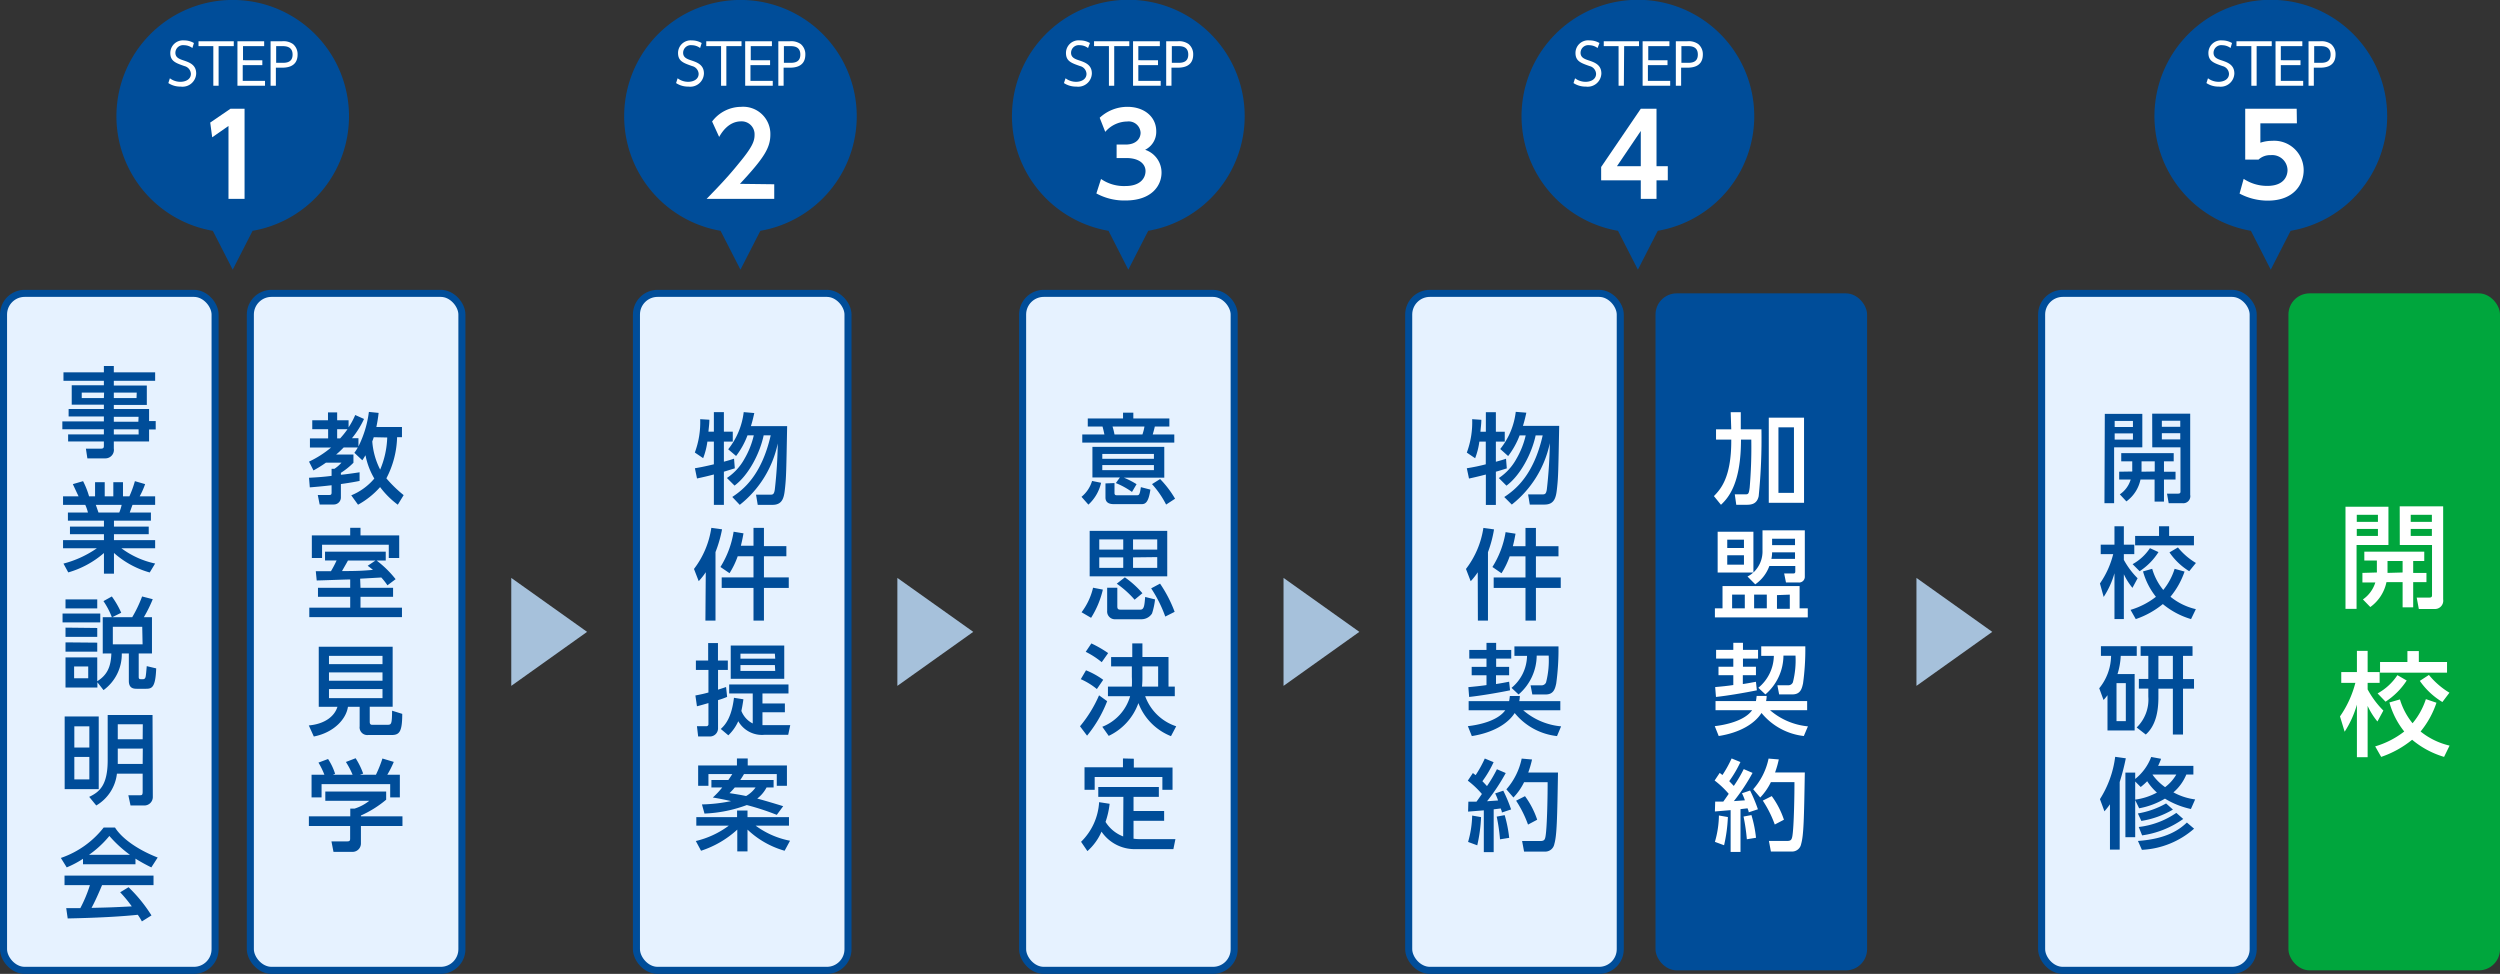 <svg xmlns="http://www.w3.org/2000/svg" viewBox="0 0 354.51 138.1"><rect x="0" y="0" width="354.51" height="138.1" fill="#333333" stroke="none"/><defs><style>.cls-1{fill:#e6f2ff;stroke:#004d99;stroke-miterlimit:10;}.cls-2{fill:#004d99;}.cls-3{fill:#fff;}.cls-4{fill:#00a63d;}.cls-5{fill:#a6c1db;}</style></defs><title>flow_img</title><g id="レイヤー_2" data-name="レイヤー 2"><g id="レイヤー_1-2" data-name="レイヤー 1"><rect class="cls-1" x="90.25" y="41.6" width="30" height="96" rx="3"/><path class="cls-2" d="M100.31,62.62a10.26,10.26,0,0,1-.6,2.35l-1.18-.8a12.3,12.3,0,0,0,.76-4.73l1.3.08c0,.62-.09,1.18-.13,1.69h.77V58.44h1.42v2.77h1.26v1.41h-1.26v2.85c.73-.19,1-.28,1.44-.43l.11,1.37-1.55.48v4.7h-1.42V67.28c-.73.2-1.51.38-2.39.57l-.3-1.45c.53-.09,1.19-.2,2.69-.56V62.62Zm3.53,7.85c1.5-1,4.14-3,5.45-8.74h-1c-.53,2.55-2.14,5.66-4.13,7.13l-1.08-1.08a7.69,7.69,0,0,0,2.48-2.7,11.84,11.84,0,0,0,1.33-3.35H106a11.31,11.31,0,0,1-1.62,2.93l-1.12-.95a10.36,10.36,0,0,0,2.2-5.27l1.5.13c-.1.45-.21,1-.48,1.86h5.14c-.12,6.49-.14,7.21-.28,8.59s-.26,2.57-1.8,2.57h-2.09l-.24-1.44h1.92c.45,0,.63,0,.74-.73a65.09,65.09,0,0,0,.42-6.54,15,15,0,0,1-5.39,8.71Z"/><path class="cls-2" d="M100.08,81.14a9.16,9.16,0,0,1-1,1.27l-.67-1.73a12.62,12.62,0,0,0,2.46-5.83l1.52.21a18.08,18.08,0,0,1-.93,3.23V88h-1.43Zm4.53-2.26a11.62,11.62,0,0,1-1.16,2.4l-1.29-.88a13.33,13.33,0,0,0,1.87-5l1.4.23c-.08.44-.14.82-.37,1.76h1.79V74.85h1.48v2.59h3.18v1.44h-3.18v3h3.52v1.49h-3.52V88h-1.48V83.37h-4.51V81.88h4.51v-3Z"/><path class="cls-2" d="M103.11,98.82a11.09,11.09,0,0,1-1.29.46v4a1.15,1.15,0,0,1-1.28,1.15H99l-.17-1.45h1.34a.28.28,0,0,0,.29-.31V99.7c-.35.1-1.37.4-1.63.45l-.22-1.53c.79-.15,1.16-.23,1.85-.42V95H98.68V93.67h1.74V91.19h1.39v2.48h1.4V95h-1.39V97.8c.38-.13.57-.18,1.14-.38Zm-.9,4.55c.65-.59,1.53-1.61,1.87-4.42l1.34.21c-.13.89-.2,1.23-.29,1.65a3.36,3.36,0,0,0,1.61,1.78V98.34H103.4V97.06h8.41v1.28h-3.69v1.41h3.18V101h-3.18v1.83h3.94l-.29,1.37h-3.38a3.87,3.87,0,0,1-3.7-1.93,6.36,6.36,0,0,1-1.41,2Zm9-7.11h-7.59V91.54h7.59Zm-1.33-3.57H105v.71h4.93Zm0,1.62H105v.83h4.93Z"/><path class="cls-2" d="M98.67,119.26a12.72,12.72,0,0,0,4.68-2.18H98.74v-1.21h5.78v-.93H106v.93h5.88v1.21h-4.73a12,12,0,0,0,4.88,2.14l-.77,1.42a12.64,12.64,0,0,1-5.26-3v3.09h-1.45v-3.09a14,14,0,0,1-5.14,3Zm4.61-8.65c.33-.47.46-.69.56-.84h-3.38v1.66H99v-2.88h5.5v-1h1.53v1h5.56v2.88h-1.44v-1.66h-4.65c-.11.19-.27.46-.53.84h4.73v1.06h-1a4.81,4.81,0,0,1-1.32,1.57c.91.24,2.55.73,3.68,1.08l-.91,1.23a35.66,35.66,0,0,0-4.25-1.39,19.5,19.5,0,0,1-6,1.21l-.36-1.3a22.68,22.68,0,0,0,4.13-.47c-1-.23-1.86-.39-2.59-.51a11.67,11.67,0,0,0,1.33-1.42h-1.53v-1.06Zm.91,1.06a10.23,10.23,0,0,1-.74.8c.91.14,1.59.25,2.35.41a4.19,4.19,0,0,0,1.34-1.21Z"/><rect class="cls-1" x="145.01" y="41.6" width="30" height="96" rx="3"/><path class="cls-2" d="M153.36,70.45a4.59,4.59,0,0,0,1.5-2.25l1.28.26a6,6,0,0,1-1.8,3.1Zm13.16-7.69H153.47V61.61h3.14c-.17-.77-.19-.85-.27-1.13h-2.09V59.34h5v-.82h1.46v.82h5.11v1.14h-2.06c-.15.64-.22.85-.3,1.13h3.06Zm-6,7a11.05,11.05,0,0,0-2.29-1.26l.57-.79h-3.89V63.37H165.1v4.37h-5.72a11.66,11.66,0,0,1,1.79.92Zm3.11-5.39h-7.32v.69h7.32Zm0,1.58h-7.32v.72h7.32Zm-5.59,2.55v1.39c0,.28.12.34.33.34h2.82c.31,0,.43,0,.59-1.15l1.35.35c-.27,1.85-.72,2.06-1.26,2.06H158c-.46,0-1.24-.06-1.24-.94v-2ZM162,61.61a6.81,6.81,0,0,0,.29-1.13h-4.53a8.72,8.72,0,0,1,.28,1.13Zm3.36,9.94a13.21,13.21,0,0,0-2-2.9l1.15-.72a14.35,14.35,0,0,1,2.12,2.79Z"/><path class="cls-2" d="M153.37,86.82A9.23,9.23,0,0,0,155,83.34l1.39.27a13,13,0,0,1-1.67,4Zm12.15-5.09h-11V75.28h11Zm-6.24-3.79V76.49h-3.4v1.45Zm0,1.1h-3.4v1.49h3.4Zm-.84,4.3V86c0,.45.23.45.52.45h2.75c.54,0,.58-.63.68-1.8l1.4.35a9.79,9.79,0,0,1-.43,2,1.77,1.77,0,0,1-1.43.81h-3.74A1.1,1.1,0,0,1,157,86.62V83.34Zm2.45,1.7a13.51,13.51,0,0,0-2.53-2.27l1.15-.9A13.55,13.55,0,0,1,162,84.12Zm-.22-7.1h3.43V76.49h-3.43Zm0,1.1v1.49h3.43V79Zm4.57,8.39a18.62,18.62,0,0,0-2-4l1.26-.67a18.65,18.65,0,0,1,2.07,4Z"/><path class="cls-2" d="M157,99.43a17.82,17.82,0,0,1-2.85,4.89l-1-1.33a18,18,0,0,0,2.7-4.39Zm-3-4.38a11.37,11.37,0,0,1,2.44,1.35l-.9,1.31a9.86,9.86,0,0,0-2.28-1.4Zm.76-3.81a16.39,16.39,0,0,1,2.38,1.37l-.91,1.29a12,12,0,0,0-2.27-1.47Zm5.8,1.93V91.24H162v1.93h3.7v4.19h.89v1.36h-4.2a7,7,0,0,0,4.4,4.27l-.74,1.4a8.15,8.15,0,0,1-4.62-4.69,8.17,8.17,0,0,1-4.21,4.65l-.91-1.29a6.63,6.63,0,0,0,3.95-4.34h-3.15V97.36h3.39a13.44,13.44,0,0,0,0-1.38V94.5h-2.94V93.17Zm3.67,4.19V94.5H162v1.43a13.37,13.37,0,0,1-.06,1.43Z"/><path class="cls-2" d="M159.3,113h-3.56v-1.4h8.59V113h-3.59v2h4.34v1.39h-4.34v2.54a5.86,5.86,0,0,0,.94.06h5l-.29,1.42h-5.37a5.67,5.67,0,0,1-4.82-2.48,7.85,7.85,0,0,1-2,2.76l-.9-1.32a8.55,8.55,0,0,0,2.56-5.62l1.49.23a11.92,11.92,0,0,1-.58,2.57,5.08,5.08,0,0,0,2.5,2.06Zm1.48-5.41v1.25h5.49V112h-1.44v-1.82h-9.6V112h-1.44v-3.2h5.45v-1.25Z"/><rect class="cls-1" x="199.76" y="41.6" width="30" height="96" rx="3"/><path class="cls-2" d="M209.78,62.62a10.36,10.36,0,0,1-.6,2.36l-1.18-.8a12.36,12.36,0,0,0,.76-4.74l1.3.09c0,.61-.09,1.17-.13,1.69h.77V58.45h1.42v2.77h1.26v1.4h-1.26v2.86c.73-.2,1-.28,1.44-.43l.11,1.37c-.84.26-1.1.35-1.55.47V71.6H210.7V67.29c-.73.19-1.51.38-2.39.57L208,66.4a26.41,26.41,0,0,0,2.69-.56V62.62Zm3.53,7.86c1.5-1,4.15-3,5.45-8.74h-1c-.54,2.55-2.15,5.66-4.14,7.13l-1.08-1.08a7.69,7.69,0,0,0,2.48-2.7,11.84,11.84,0,0,0,1.33-3.35h-.86a11.54,11.54,0,0,1-1.63,2.93l-1.12-1a10.36,10.36,0,0,0,2.2-5.27l1.5.12c-.1.45-.21,1-.48,1.87h5.14c-.12,6.48-.14,7.21-.28,8.58s-.26,2.58-1.8,2.58h-2.09l-.24-1.44h1.92c.45,0,.63,0,.74-.73a65.09,65.09,0,0,0,.42-6.54,15,15,0,0,1-5.39,8.71Z"/><path class="cls-2" d="M209.55,81.15a9.16,9.16,0,0,1-1,1.27l-.67-1.74a12.63,12.63,0,0,0,2.47-5.82l1.51.21A17.49,17.49,0,0,1,211,78.3V88h-1.43Zm4.53-2.26a11.62,11.62,0,0,1-1.16,2.4l-1.29-.89a13.2,13.2,0,0,0,1.87-4.94l1.41.22c-.09.45-.14.83-.38,1.77h1.79V74.86h1.48v2.59H221v1.44H217.8v3h3.52v1.48H217.8V88h-1.48V83.37h-4.51V81.89h4.51v-3Z"/><path class="cls-2" d="M215.52,98.7a4.41,4.41,0,0,1-.08.72h5.82v1.3H216a9.52,9.52,0,0,0,5.37,2.28l-.58,1.38a9,9,0,0,1-6-3.27c-1,1.57-3.14,2.8-6.08,3.27l-.56-1.41c1.38-.15,4.17-.68,5.3-2.25h-5.19v-1.3H214a6.53,6.53,0,0,0,.1-.72Zm-7.3-1.26c.86-.08,1.73-.17,2.57-.29V95.76h-2.1v-1.2h2.1V93.39h-2.44V92.16h2.44v-1h1.37v1h2.14v1.23h-2.14v1.17H214v1.2h-1.86V97c.78-.12,1.33-.23,1.86-.33l.13,1.22c-1.72.35-4.11.76-5.8.94Zm6.53-5.78H221a35.55,35.55,0,0,1-.32,5.25c-.17.8-.39,1.57-1.51,1.57h-1.88l-.25-1.3h1.5a.68.68,0,0,0,.7-.42,12.61,12.61,0,0,0,.37-3.79h-1.7a7.35,7.35,0,0,1-2.57,5.51l-1-.94A6,6,0,0,0,216.54,93h-1.79Z"/><path class="cls-2" d="M208.22,113.68l1.15,0c.17-.23.39-.53.77-1.09a12.71,12.71,0,0,0-2-1.89l.72-1.08.39.3a16.49,16.49,0,0,0,1.3-2.36l1.25.52a15.16,15.16,0,0,1-1.59,2.7c.1.1.36.37.65.69a19.6,19.6,0,0,0,1.41-2.39l1.25.54a28.21,28.21,0,0,1-2.65,4l1.56-.11a6.9,6.9,0,0,0-.41-1l1.15-.39a21.61,21.61,0,0,1,1.11,2.66l-1.31.44c0-.23-.08-.31-.16-.58l-1,.13v6.07h-1.4v-5.93l-2.23.18Zm1.8,2.19a21.57,21.57,0,0,1-.54,4l-1.3-.48a14.49,14.49,0,0,0,.58-3.74Zm3.35-.28a18.54,18.54,0,0,1,.64,3.22l-1.3.21a26.67,26.67,0,0,0-.47-3.22Zm3.88-7.89a15.11,15.11,0,0,1-.54,1.85h4.22c-.11,6.58-.16,8.91-.52,10.14a1.31,1.31,0,0,1-1.22,1.07h-3.07l-.28-1.5h2.54c.55,0,.69-.13.78-.66.24-1.32.31-6.35.3-7.68h-3.34a8.43,8.43,0,0,1-1.51,2.17l-1-1.16a9.51,9.51,0,0,0,2.17-4.36Zm-1,5.2a12.06,12.06,0,0,1,1.73,3.34l-1.3.69a16.22,16.22,0,0,0-1.69-3.39Z"/><rect class="cls-2" x="234.76" y="41.6" width="30" height="96" rx="3"/><path class="cls-3" d="M245.42,58.45h1.43v2.43h2.93a81.35,81.35,0,0,1-.39,9.47c-.23,1.1-1,1.23-1.71,1.23h-1.47L246,70.1h1.53c.39,0,.47-.09.58-.94a67.21,67.21,0,0,0,.23-6.82h-1.46c0,6.13-1.72,8.2-2.84,9.24l-1-1.23c.87-.9,2.46-2.52,2.46-7.79v-.22h-2.16V60.88h2.16Zm10.4.78V71.3h-5V59.23Zm-1.43,1.37h-2.2v9.29h2.2Z"/><path class="cls-3" d="M256.35,87.55H243.18V86.26h1.08V83.11h10.93v3.15h1.16Zm-8.55-5.8a3.42,3.42,0,0,0,.82-.56h-5.05V75.4h5.07v5.78a4.08,4.08,0,0,0,1.29-3.12V75.2h6v6.55a.81.81,0,0,1-.88.85h-1.79L253,81.32h1.29c.22,0,.29-.08.29-.31v-.75h-3.68a5.34,5.34,0,0,1-2,2.6Zm-2.87-5.22v1.18h2.37V76.53Zm0,2.21v1.33h2.37V78.74Zm.69,5.58v1.94h1.8V84.32Zm3.12,0v1.94h1.8V84.32Zm2.55-6a4.14,4.14,0,0,1-.1.93h3.35v-.93Zm0-1.93v.91h3.25v-.91Zm.69,8v1.94h1.82V84.32Z"/><path class="cls-3" d="M250.52,98.69a4.41,4.41,0,0,1-.08.72h5.82v1.3H251a9.6,9.6,0,0,0,5.37,2.29l-.58,1.37a9.06,9.06,0,0,1-6-3.27c-1,1.57-3.13,2.81-6.07,3.27l-.56-1.4c1.38-.16,4.17-.69,5.3-2.26h-5.19v-1.3H249c.05-.29.07-.44.1-.72Zm-7.3-1.26c.86-.08,1.73-.16,2.57-.29V95.75h-2.1v-1.2h2.1V93.39h-2.44V92.15h2.44v-1h1.37v1h2.14v1.24h-2.14v1.16H249v1.2h-1.86V97c.78-.11,1.33-.23,1.86-.32l.13,1.21c-1.73.35-4.11.76-5.8.94Zm6.53-5.78H256a35.55,35.55,0,0,1-.32,5.25c-.17.8-.39,1.57-1.52,1.57h-1.87l-.25-1.3h1.49a.69.69,0,0,0,.71-.42,12.57,12.57,0,0,0,.37-3.78h-1.71a7.31,7.31,0,0,1-2.56,5.5l-1-.94A6,6,0,0,0,251.54,93h-1.79Z"/><path class="cls-3" d="M243.22,113.67l1.15,0c.17-.24.39-.54.77-1.1a12.71,12.71,0,0,0-2-1.89l.72-1.08.39.3a17,17,0,0,0,1.3-2.35l1.25.51a16.33,16.33,0,0,1-1.59,2.71l.65.68a19.6,19.6,0,0,0,1.41-2.39l1.25.54a27.58,27.58,0,0,1-2.65,4l1.56-.11a7.43,7.43,0,0,0-.41-1l1.15-.39a21.89,21.89,0,0,1,1.11,2.66l-1.31.43c0-.22-.08-.31-.16-.57l-1,.12v6.07h-1.4v-5.93l-2.23.19Zm1.8,2.19a21.47,21.47,0,0,1-.54,4l-1.3-.48a14,14,0,0,0,.57-3.74Zm3.34-.28a17.54,17.54,0,0,1,.65,3.22l-1.3.21a27,27,0,0,0-.47-3.22Zm3.88-7.89a13.19,13.19,0,0,1-.53,1.85h4.22c-.11,6.59-.16,8.91-.52,10.14a1.3,1.3,0,0,1-1.22,1.07h-3.07l-.28-1.5h2.54c.54,0,.68-.13.78-.66.24-1.32.31-6.34.3-7.68h-3.34a8.55,8.55,0,0,1-1.51,2.18l-1-1.17a9.39,9.39,0,0,0,2.18-4.35Zm-1,5.2a12.11,12.11,0,0,1,1.73,3.35l-1.3.68a16,16,0,0,0-1.7-3.39Z"/><rect class="cls-1" x="289.51" y="41.6" width="30" height="96" rx="3"/><path class="cls-2" d="M298.47,58.69h5.32v4.74h-4v7.93h-1.37Zm1.4,1v.86h2.59v-.86Zm0,1.77v.88h2.59v-.88Zm2.49,5.4a1.06,1.06,0,0,0,0-.25V65.42h-1.56V64.26h7.44v1.16h-1.38v1.47h1.64V68h-1.64v3.13h-1.33V68h-2a5.12,5.12,0,0,1-2,3.1l-.93-1a3.85,3.85,0,0,0,1.54-2.1h-1.63V66.89Zm3.19,0V65.42h-1.87v1.47Zm-.36-8.2h5.39V70.17a1,1,0,0,1-1.05,1.19h-2L307.29,70h1.57c.24,0,.34-.09.34-.28V63.43h-4Zm1.37,1v.86h2.61v-.86Zm0,1.77v.88h2.61v-.88Z"/><path class="cls-2" d="M297.78,82.74a12.73,12.73,0,0,0,1.88-4.16h-1.77V77.24h1.95V74.63h1.33v2.61h1.48v1.34h-1.48v.81A11.34,11.34,0,0,0,303.12,82l-.73,1.36a9.2,9.2,0,0,1-1.22-1.93v6.36h-1.33v-6.5a12.33,12.33,0,0,1-1.53,3.36Zm12-1.69a11.36,11.36,0,0,1-2,3.57,8.84,8.84,0,0,0,3.6,1.76l-.68,1.41a11.18,11.18,0,0,1-4-2.13,12.31,12.31,0,0,1-3.84,2.13l-.74-1.31a10.9,10.9,0,0,0,3.6-1.85,10.06,10.06,0,0,1-1.83-3.6l1.3-.37a8.48,8.48,0,0,0,1.57,3,8.91,8.91,0,0,0,1.61-3Zm-3.7-2.76A9,9,0,0,1,303.41,81l-1-1a7,7,0,0,0,2.46-2.27Zm.08-3.66h1.43V76h3.52v1.33h-8.34V76h3.39Zm2.68,3a9.6,9.6,0,0,0,2.55,2.2L310.44,81a9.27,9.27,0,0,1-2.8-2.67Z"/><path class="cls-2" d="M302.7,95.58v8h-3.85v-5a5.94,5.94,0,0,1-.56.68l-.61-1.66A7.45,7.45,0,0,0,299.36,93h-1.44V91.63H303V93h-2.27a10.24,10.24,0,0,1-.46,2.59Zm-1.25,1.29h-1.32v5.39h1.32ZM304.64,93h-1.09V91.63h7.36V93h-1.35v3.29h1.56v1.37h-1.56v6.5h-1.44v-6.5h-2.05v1.22c0,1.95-.35,4-1.79,5.28l-1.29-1a5.52,5.52,0,0,0,1.65-4.37V97.65H303.3V96.28h1.34Zm1.43,3.29h2.05V93h-2.05Z"/><path class="cls-2" d="M299.2,114.05a12.44,12.44,0,0,1-.78,1l-.64-1.73a14.57,14.57,0,0,0,2.16-6l1.51.21a32.7,32.7,0,0,1-.87,3.37v9.58H299.2Zm11.48.67a11.79,11.79,0,0,1-3.68-1.47,11.12,11.12,0,0,1-3.66,1.37l-.56-1.16v5.26h-1.39v-9.16h1.39v.9a7.31,7.31,0,0,0,2.27-3.12l1.4.26a8.92,8.92,0,0,1-.42,1h5v1.23h-1a6.65,6.65,0,0,1-1.83,2.53,8.69,8.69,0,0,0,3.08,1Zm-7.9-3.9v2.57a9,9,0,0,0,3.08-1,7.94,7.94,0,0,1-1.38-1.61,8.84,8.84,0,0,1-.92.82Zm8.35,6.69a12.1,12.1,0,0,1-7.4,3l-.56-1.26c4.16-.3,5.9-1.64,6.94-2.61Zm-3-2.71a12.63,12.63,0,0,1-4.48,1.61l-.49-1.06a12.19,12.19,0,0,0,4-1.42Zm1.46,1.33a13.21,13.21,0,0,1-5.83,2.33l-.48-1.19a11.79,11.79,0,0,0,5.33-2Zm-4.35-6.27a7.44,7.44,0,0,0,1.78,1.76,6,6,0,0,0,1.59-1.79h-3.35Z"/><rect class="cls-4" x="324.51" y="41.6" width="30" height="96" rx="3"/><path class="cls-3" d="M332.6,71.86h6.09v5.42h-4.52v9.06H332.6ZM334.2,73v1h3V73Zm0,2v1h3v-1Zm2.85,6.18a1.57,1.57,0,0,0,0-.29v-1.4h-1.78V78.23h8.5v1.32h-1.57v1.69h1.88v1.31h-1.88v3.57H340.7V82.55h-2.29a5.82,5.82,0,0,1-2.29,3.53L335.07,85a4.56,4.56,0,0,0,1.76-2.4H335V81.24Zm3.65,0V79.55h-2.14v1.69Zm-.41-9.38h6.16V85a1.18,1.18,0,0,1-1.2,1.36H343l-.3-1.62h1.79c.27,0,.38-.09.38-.32V77.28h-4.57ZM341.85,73v1h3V73Zm0,2v1h3v-1Z"/><path class="cls-3" d="M331.82,101.59A14.73,14.73,0,0,0,334,96.83h-2V95.3h2.22v-3h1.52v3h1.7v1.53h-1.7v.93a12.93,12.93,0,0,0,2.23,3l-.84,1.55a10.11,10.11,0,0,1-1.39-2.21v7.27h-1.52V99.92a14.11,14.11,0,0,1-1.74,3.84Zm13.68-1.94a12.84,12.84,0,0,1-2.25,4.08,10.27,10.27,0,0,0,4.11,2l-.78,1.6a12.64,12.64,0,0,1-4.53-2.43,14.14,14.14,0,0,1-4.39,2.43l-.85-1.49a12.37,12.37,0,0,0,4.12-2.11,11.5,11.5,0,0,1-2.1-4.12l1.49-.43a9.79,9.79,0,0,0,1.79,3.38A10.3,10.3,0,0,0,344,99.14Zm-4.22-3.15a10.21,10.21,0,0,1-3,3l-1.13-1.17a7.92,7.92,0,0,0,2.81-2.59Zm.1-4.18H343v1.55h4v1.52H337.5V93.87h3.88Zm3.05,3.39a11.28,11.28,0,0,0,2.91,2.52l-1,1.32a10.49,10.49,0,0,1-3.2-3Z"/><rect class="cls-1" x="0.5" y="41.6" width="30" height="96" rx="3"/><path class="cls-2" d="M22,54H16.14v.67h4.68v2.75H16.14V58h5v1.71h.94V60.9h-.94v1.7h-5v1A1.21,1.21,0,0,1,14.92,65H12.39l-.21-1.38h2.11c.38,0,.44-.11.44-.44V62.6H9.66v-1h5.07v-.73H8.84V59.76h5.89v-.7h-5V58h5v-.62H10.17V54.63h4.56V54H9V52.8h5.73v-.9h1.41v.9H22Zm-7.24,1.67H11.59v.78h3.14Zm4.63,0H16.14v.78h3.22Zm.26,3.43H16.14v.7h3.48Zm0,1.78H16.14v.73h3.52Z"/><path class="cls-2" d="M21.23,81.18a12.81,12.81,0,0,1-5.07-2.77v2.94H14.74V78.42a13.29,13.29,0,0,1-5.06,2.75L9,79.92a14.8,14.8,0,0,0,4.73-2.17H8.94V76.59h5.8v-.84H9.92V74.67h4.82v-.84H9.63V72.68h2.84a5.89,5.89,0,0,0-.38-1.09H8.94V70.38h2.2c-.1-.21-.55-1.16-.81-1.73l1.45-.42a12,12,0,0,1,.85,2.15h.85v-2h1.37v2h1.22v-2h1.37v2h.91a15.37,15.37,0,0,0,.78-2.15l1.45.42a11.57,11.57,0,0,1-.77,1.73H22v1.21H18.79c-.07.18-.34.94-.39,1.09h3v1.15H16.16v.84h4.93v1.08H16.16v.84H22v1.16H17.22A12.24,12.24,0,0,0,22,79.91Zm-4.32-8.5a5.71,5.71,0,0,0,.34-1.09H13.58c.07.15.32.92.39,1.09Z"/><path class="cls-2" d="M14.22,87v1.26H8.87V87Zm.35,5.67V87.52h1.29a10.85,10.85,0,0,0-1.19-2.28l1.19-.66a12.59,12.59,0,0,1,1.33,2.31l-1.27.63h2.83a18,18,0,0,0,1.4-2.94l1.51.39a18.89,18.89,0,0,1-1.26,2.55h1.15v5.14H19.67V96c0,.31.16.31.35.31h.27c.18,0,.29-.1.35-.3s.12-1,.17-1.55l1.34.32c-.1,2.7-.6,2.89-1.44,2.89H19.38c-.42,0-1.11-.05-1.11-1.11V92.66h-1a6.3,6.3,0,0,1-2.59,5.2l-.87-1.11v.74H9.29V93.22h4.5V96.6c1.34-.84,1.94-1.94,2-3.94ZM13.79,85v1.27H9.29V85Zm0,4.05v1.26H9.29V89Zm0,2.08v1.28H9.29V91.09Zm-1.28,3.38h-2v1.67h2Zm7.66-5.63H16v2.49h4.22Z"/><path class="cls-2" d="M14,111.9H9.17V101.6H14ZM12.67,103H10.54v3h2.13Zm0,4.34H10.54v3.18h2.13Zm9,5.66a1.2,1.2,0,0,1-1.26,1.22H18.51l-.31-1.45h1.58c.33,0,.45,0,.45-.51v-2.55H16.58a6,6,0,0,1-2.93,4.51l-1-1.22c1.43-.69,2.62-1.6,2.62-5.2v-6.41h6.36Zm-1.42-10.3H16.7v2.13h3.53Zm0,3.45H16.7v2.18h3.53Z"/><path class="cls-2" d="M11.77,121.78A13.67,13.67,0,0,1,9.46,123l-.83-1.34a13.06,13.06,0,0,0,6.07-4.31h1.61c1,1.59,3.28,3.17,6.05,4.25l-.9,1.4a24.57,24.57,0,0,1-2.25-1.24v.8H11.77Zm8.35,8.88a8.47,8.47,0,0,0-.58-.94c-1.91.2-5,.42-9.94.52l-.21-1.46h2a19.54,19.54,0,0,0,1.36-3.26H9.15v-1.36H21.77v1.36h-7.3c-.47,1.13-1,2.32-1.49,3.22,2.61-.06,2.91-.07,5.71-.21a18.36,18.36,0,0,0-1.65-2l1.19-.72a21.21,21.21,0,0,1,3.25,4Zm-1.7-9.45a17.29,17.29,0,0,1-2.91-2.67,14.48,14.48,0,0,1-2.88,2.67Z"/><rect class="cls-1" x="35.5" y="41.6" width="30" height="96" rx="3"/><path class="cls-2" d="M49.81,70.24a8.45,8.45,0,0,0,3.27-2.38,10.32,10.32,0,0,1-1.25-3.3c-.17.26-.22.37-.45.71l-1.13-1.06a6.49,6.49,0,0,0,.49-.76h-2c-.23.22-.49.52-1.07,1h2.45v1.17a10.3,10.3,0,0,1-1.78,1.43v.27c.3,0,2.54-.32,2.65-.35v1.23c-.59.11-1.15.23-2.65.44v1.9a1,1,0,0,1-1,1H45.33l-.27-1.35h1.6c.18,0,.36,0,.36-.32V68.81c-1.2.14-2.19.23-3.09.3l-.11-1.36c1-.06,1.87-.1,3.2-.27v-1h.4a4.8,4.8,0,0,0,1-.87h-2.2a17.94,17.94,0,0,1-1.77,1.1l-.63-1.25a14.32,14.32,0,0,0,3.13-2h-3V62.17h2.58V60.86H44.28V59.6h2.23V58.48h1.3V59.6h1.62v1a10.14,10.14,0,0,0,.94-1.75l1.25.56a12.6,12.6,0,0,1-1.71,2.73h.92V63.3a15.17,15.17,0,0,0,1.48-4.89l1.38.14a20.14,20.14,0,0,1-.32,2H57V62h-.69a13.29,13.29,0,0,1-1.52,5.83,17.87,17.87,0,0,0,2.45,2.38l-.83,1.36a12.09,12.09,0,0,1-2.51-2.5,11.62,11.62,0,0,1-3.13,2.5Zm-2-9.38v1.31h.42a12.91,12.91,0,0,0,1.05-1.31ZM53,62c-.11.34-.14.42-.21.59a10.38,10.38,0,0,0,1.12,4,12.66,12.66,0,0,0,1-4.55Z"/><path class="cls-2" d="M51.12,83.35h4.62v1.28H51.12v1.54H57v1.34H43.86V86.17h5.8V84.63H45.09V83.35h4.57V82.17c-.74,0-4.08.14-4.75.14L44.78,81l2.15,0a15.35,15.35,0,0,0,.8-1.52H46.09V78.23H54.7v1.26H53.41a14.66,14.66,0,0,1,2.69,2.64L54.94,83a9.12,9.12,0,0,0-.87-1.11l-3,.17Zm-1.46-8.51h1.46v1.08h5.49v3.21H55.13V77.25H45.67v1.88H44.22V75.92h5.44Zm3.58,4.65h-3.9c-.3.56-.62,1.08-.84,1.49,2.32,0,3.11-.06,4.39-.17-.22-.18-.37-.3-.75-.58Z"/><path class="cls-2" d="M52.43,102.37c0,.35.18.41.34.41h2.08c.65,0,.73,0,.75-2l1.44.45c0,2.61-.43,3-1.55,3h-3.3A1.09,1.09,0,0,1,51,103v-2.77H49.34c-.24,1.69-1.94,3.64-4.84,4.21l-.71-1.57c2.32-.21,3.66-1.33,4.06-2.64H45.2V91.71H55.68v8.51H52.43ZM54.24,93H46.65v1.18h7.59Zm0,2.35H46.65v1.18h7.59Zm0,2.36H46.65V99h7.59Z"/><path class="cls-2" d="M54.76,112.24v1.16a15.18,15.18,0,0,1-3.58,2.24v.12h5.89v1.37H51.18v2.51A1.19,1.19,0,0,1,50,120.8H47.29L47,119.31h2.26c.39,0,.39-.19.39-.45v-1.73H43.8v-1.37h5.87v-1.1h.62a6.36,6.36,0,0,0,2.07-1.1H46.13v-1.32ZM46,109.86a11,11,0,0,0-.84-1.72l1.36-.51a8.41,8.41,0,0,1,1,2.1l-.32.13h2.8a11.81,11.81,0,0,0-.95-1.81l1.38-.53a10.8,10.8,0,0,1,1.07,2.18l-.46.16h2.27a17.61,17.61,0,0,0,.92-2.3l1.61.48a14.12,14.12,0,0,1-.92,1.82h1.78v3.21H55.33v-1.88H45.6v1.88H44.18v-3.21Z"/><path class="cls-2" d="M49.49,16.49A16.49,16.49,0,1,0,30.18,32.73L33,38.24l2.82-5.51A16.49,16.49,0,0,0,49.49,16.49Z"/><path class="cls-3" d="M27.28,6.81a2,2,0,0,0-1.19-.4,1.09,1.09,0,0,0-1.22,1.07c0,.67.53.88,1.17,1.09.83.28,1.78.62,1.78,1.85a1.94,1.94,0,0,1-2.2,1.86,3.08,3.08,0,0,1-1.75-.5l.22-.68a2.44,2.44,0,0,0,1.5.5c.73,0,1.48-.35,1.48-1.13a1.2,1.2,0,0,0-.92-1.1c-1.25-.44-2-.7-2-1.86a1.79,1.79,0,0,1,1.95-1.78,2.74,2.74,0,0,1,1.4.37Z"/><path class="cls-3" d="M31,12.16h-.75V6.54h-2.1V5.85h5v.69H31Z"/><path class="cls-3" d="M37.2,8.55v.69H34.42v2.23h3.16v.69H33.67V5.85h3.79v.69h-3v2Z"/><path class="cls-3" d="M40,5.85a2.32,2.32,0,0,1,1.55.4,1.87,1.87,0,0,1,.65,1.48c0,1.87-1.71,1.87-2.32,1.87h-.76v2.56h-.75V5.85Zm0,3.06c.51,0,1.49,0,1.49-1.17s-1-1.2-1.49-1.2h-.84V8.91Z"/><path class="cls-3" d="M32.68,15.42h2V28.2H32.4V17.86l-2.31,1.61-.28-2.09Z"/><path class="cls-2" d="M121.49,16.49a16.49,16.49,0,1,0-19.31,16.24L105,38.24l2.82-5.51A16.49,16.49,0,0,0,121.49,16.49Z"/><path class="cls-3" d="M99.28,6.81a2,2,0,0,0-1.19-.4,1.09,1.09,0,0,0-1.22,1.07c0,.67.53.88,1.17,1.09.83.28,1.78.62,1.78,1.85a1.94,1.94,0,0,1-2.2,1.86,3.08,3.08,0,0,1-1.75-.5l.22-.68a2.44,2.44,0,0,0,1.5.5c.73,0,1.48-.35,1.48-1.13a1.2,1.2,0,0,0-.92-1.1c-1.25-.44-2-.7-2-1.86a1.79,1.79,0,0,1,1.95-1.78,2.74,2.74,0,0,1,1.4.37Z"/><path class="cls-3" d="M103,12.16h-.75V6.54h-2.1V5.85h5v.69H103Z"/><path class="cls-3" d="M109.2,8.55v.69h-2.78v2.23h3.16v.69h-3.91V5.85h3.79v.69h-3v2Z"/><path class="cls-3" d="M112,5.85a2.32,2.32,0,0,1,1.55.4,1.87,1.87,0,0,1,.65,1.48c0,1.87-1.71,1.87-2.32,1.87h-.76v2.56h-.75V5.85Zm0,3.06c.51,0,1.49,0,1.49-1.17s-.95-1.2-1.49-1.2h-.84V8.91Z"/><path class="cls-3" d="M109.79,26.13V28.2H100.2c1.4-1.44,2.93-3,4.54-5,1.93-2.32,2.26-3.17,2.26-4.07a1.83,1.83,0,0,0-1.91-1.92c-1.83,0-2.81,1.68-3.11,2.21l-1-2.19a5.18,5.18,0,0,1,4.11-2.08,3.85,3.85,0,0,1,4.15,3.92c0,1.93-.93,3.36-4.31,7Z"/><path class="cls-2" d="M176.5,16.49a16.5,16.5,0,1,0-19.31,16.24L160,38.24l2.82-5.51A16.49,16.49,0,0,0,176.5,16.49Z"/><path class="cls-3" d="M154.29,6.81a2,2,0,0,0-1.19-.4,1.09,1.09,0,0,0-1.22,1.07c0,.67.53.88,1.17,1.09.83.28,1.78.62,1.78,1.85a1.94,1.94,0,0,1-2.2,1.86,3.11,3.11,0,0,1-1.76-.5l.23-.68a2.44,2.44,0,0,0,1.5.5c.72,0,1.47-.35,1.47-1.13a1.19,1.19,0,0,0-.91-1.1c-1.26-.44-2-.7-2-1.86a1.79,1.79,0,0,1,2-1.78,2.77,2.77,0,0,1,1.4.37Z"/><path class="cls-3" d="M158,12.16h-.75V6.54h-2.11V5.85h5v.69H158Z"/><path class="cls-3" d="M164.21,8.55v.69h-2.79v2.23h3.17v.69h-3.92V5.85h3.8v.69h-3.05v2Z"/><path class="cls-3" d="M167,5.85a2.32,2.32,0,0,1,1.55.4,1.87,1.87,0,0,1,.65,1.48c0,1.87-1.71,1.87-2.33,1.87h-.75v2.56h-.75V5.85ZM167,8.91c.52,0,1.5,0,1.5-1.17s-.95-1.2-1.5-1.2h-.83V8.91Z"/><path class="cls-3" d="M156.13,25.38a5.71,5.71,0,0,0,3.46,1c2.15,0,2.85-1.16,2.85-2.12s-.83-1.85-2.74-1.85h-1.36V20.5h1.26c1.6,0,2.14-.93,2.14-1.68a1.69,1.69,0,0,0-1.9-1.59,4.16,4.16,0,0,0-3.11,1.47l-.79-2a5.75,5.75,0,0,1,3.95-1.55c2.3,0,4.07,1.36,4.07,3.47a2.83,2.83,0,0,1-1.58,2.62,3.4,3.4,0,0,1,2.33,3.24c0,1.81-1.36,3.95-5.12,3.95a8.26,8.26,0,0,1-4.12-1Z"/><path class="cls-2" d="M248.76,16.49a16.5,16.5,0,1,0-19.32,16.24l2.82,5.51,2.82-5.51A16.49,16.49,0,0,0,248.76,16.49Z"/><path class="cls-3" d="M226.54,6.81a2,2,0,0,0-1.19-.4,1.09,1.09,0,0,0-1.22,1.07c0,.67.53.88,1.17,1.09.83.28,1.78.62,1.78,1.85a1.94,1.94,0,0,1-2.2,1.86,3.08,3.08,0,0,1-1.75-.5l.22-.68a2.44,2.44,0,0,0,1.5.5c.73,0,1.48-.35,1.48-1.13a1.19,1.19,0,0,0-.92-1.1c-1.25-.44-2-.7-2-1.86a1.79,1.79,0,0,1,2-1.78,2.74,2.74,0,0,1,1.4.37Z"/><path class="cls-3" d="M230.27,12.16h-.75V6.54h-2.1V5.85h5v.69h-2.11Z"/><path class="cls-3" d="M236.46,8.55v.69h-2.78v2.23h3.16v.69h-3.91V5.85h3.8v.69h-3v2Z"/><path class="cls-3" d="M239.27,5.85a2.32,2.32,0,0,1,1.55.4,1.87,1.87,0,0,1,.65,1.48c0,1.87-1.71,1.87-2.32,1.87h-.76v2.56h-.75V5.85Zm0,3.06c.52,0,1.49,0,1.49-1.17s-.95-1.2-1.49-1.2h-.84V8.91Z"/><path class="cls-3" d="M232.67,28.2V25.57h-5.62V23.68l5.62-8.26h2.23v8.15h1.6v2h-1.6V28.2Zm-3.38-4.63h3.38v-5Z"/><path class="cls-2" d="M338.51,16.49a16.5,16.5,0,1,0-19.32,16.24L322,38.24l2.82-5.51A16.49,16.49,0,0,0,338.51,16.49Z"/><path class="cls-3" d="M316.3,6.81a2,2,0,0,0-1.19-.4,1.09,1.09,0,0,0-1.22,1.07c0,.67.52.88,1.17,1.09.83.28,1.78.62,1.78,1.85a1.94,1.94,0,0,1-2.2,1.86,3.09,3.09,0,0,1-1.76-.5l.22-.68a2.48,2.48,0,0,0,1.5.5c.73,0,1.48-.35,1.48-1.13a1.19,1.19,0,0,0-.92-1.1c-1.25-.44-2-.7-2-1.86a1.78,1.78,0,0,1,1.94-1.78,2.8,2.8,0,0,1,1.41.37Z"/><path class="cls-3" d="M320,12.16h-.75V6.54h-2.11V5.85h5v.69H320Z"/><path class="cls-3" d="M326.22,8.55v.69h-2.79v2.23h3.17v.69h-3.92V5.85h3.8v.69h-3.05v2Z"/><path class="cls-3" d="M329,5.85a2.33,2.33,0,0,1,1.55.4,1.86,1.86,0,0,1,.64,1.48c0,1.87-1.7,1.87-2.32,1.87h-.76v2.56h-.75V5.85Zm0,3.06c.52,0,1.49,0,1.49-1.17s-1-1.2-1.49-1.2h-.84V8.91Z"/><path class="cls-3" d="M325.71,17.49h-5.18v2.75a5.1,5.1,0,0,1,1.65-.27,4.18,4.18,0,0,1,4.49,4.16c0,2-1.39,4.32-5.09,4.32a8.49,8.49,0,0,1-4-1l.58-2.09a6,6,0,0,0,3.35,1c2.5,0,2.87-1.54,2.87-2.24A2.17,2.17,0,0,0,322,22a2.41,2.41,0,0,0-1.73.63h-1.89V15.42h7.3Z"/><polygon class="cls-5" points="83.25 89.6 72.5 81.95 72.5 97.26 83.25 89.6"/><polygon class="cls-5" points="138.01 89.6 127.25 81.95 127.25 97.26 138.01 89.6"/><polygon class="cls-5" points="192.76 89.6 182.01 81.95 182.01 97.26 192.76 89.6"/><polygon class="cls-5" points="282.51 89.6 271.76 81.95 271.76 97.26 282.51 89.6"/></g></g></svg>